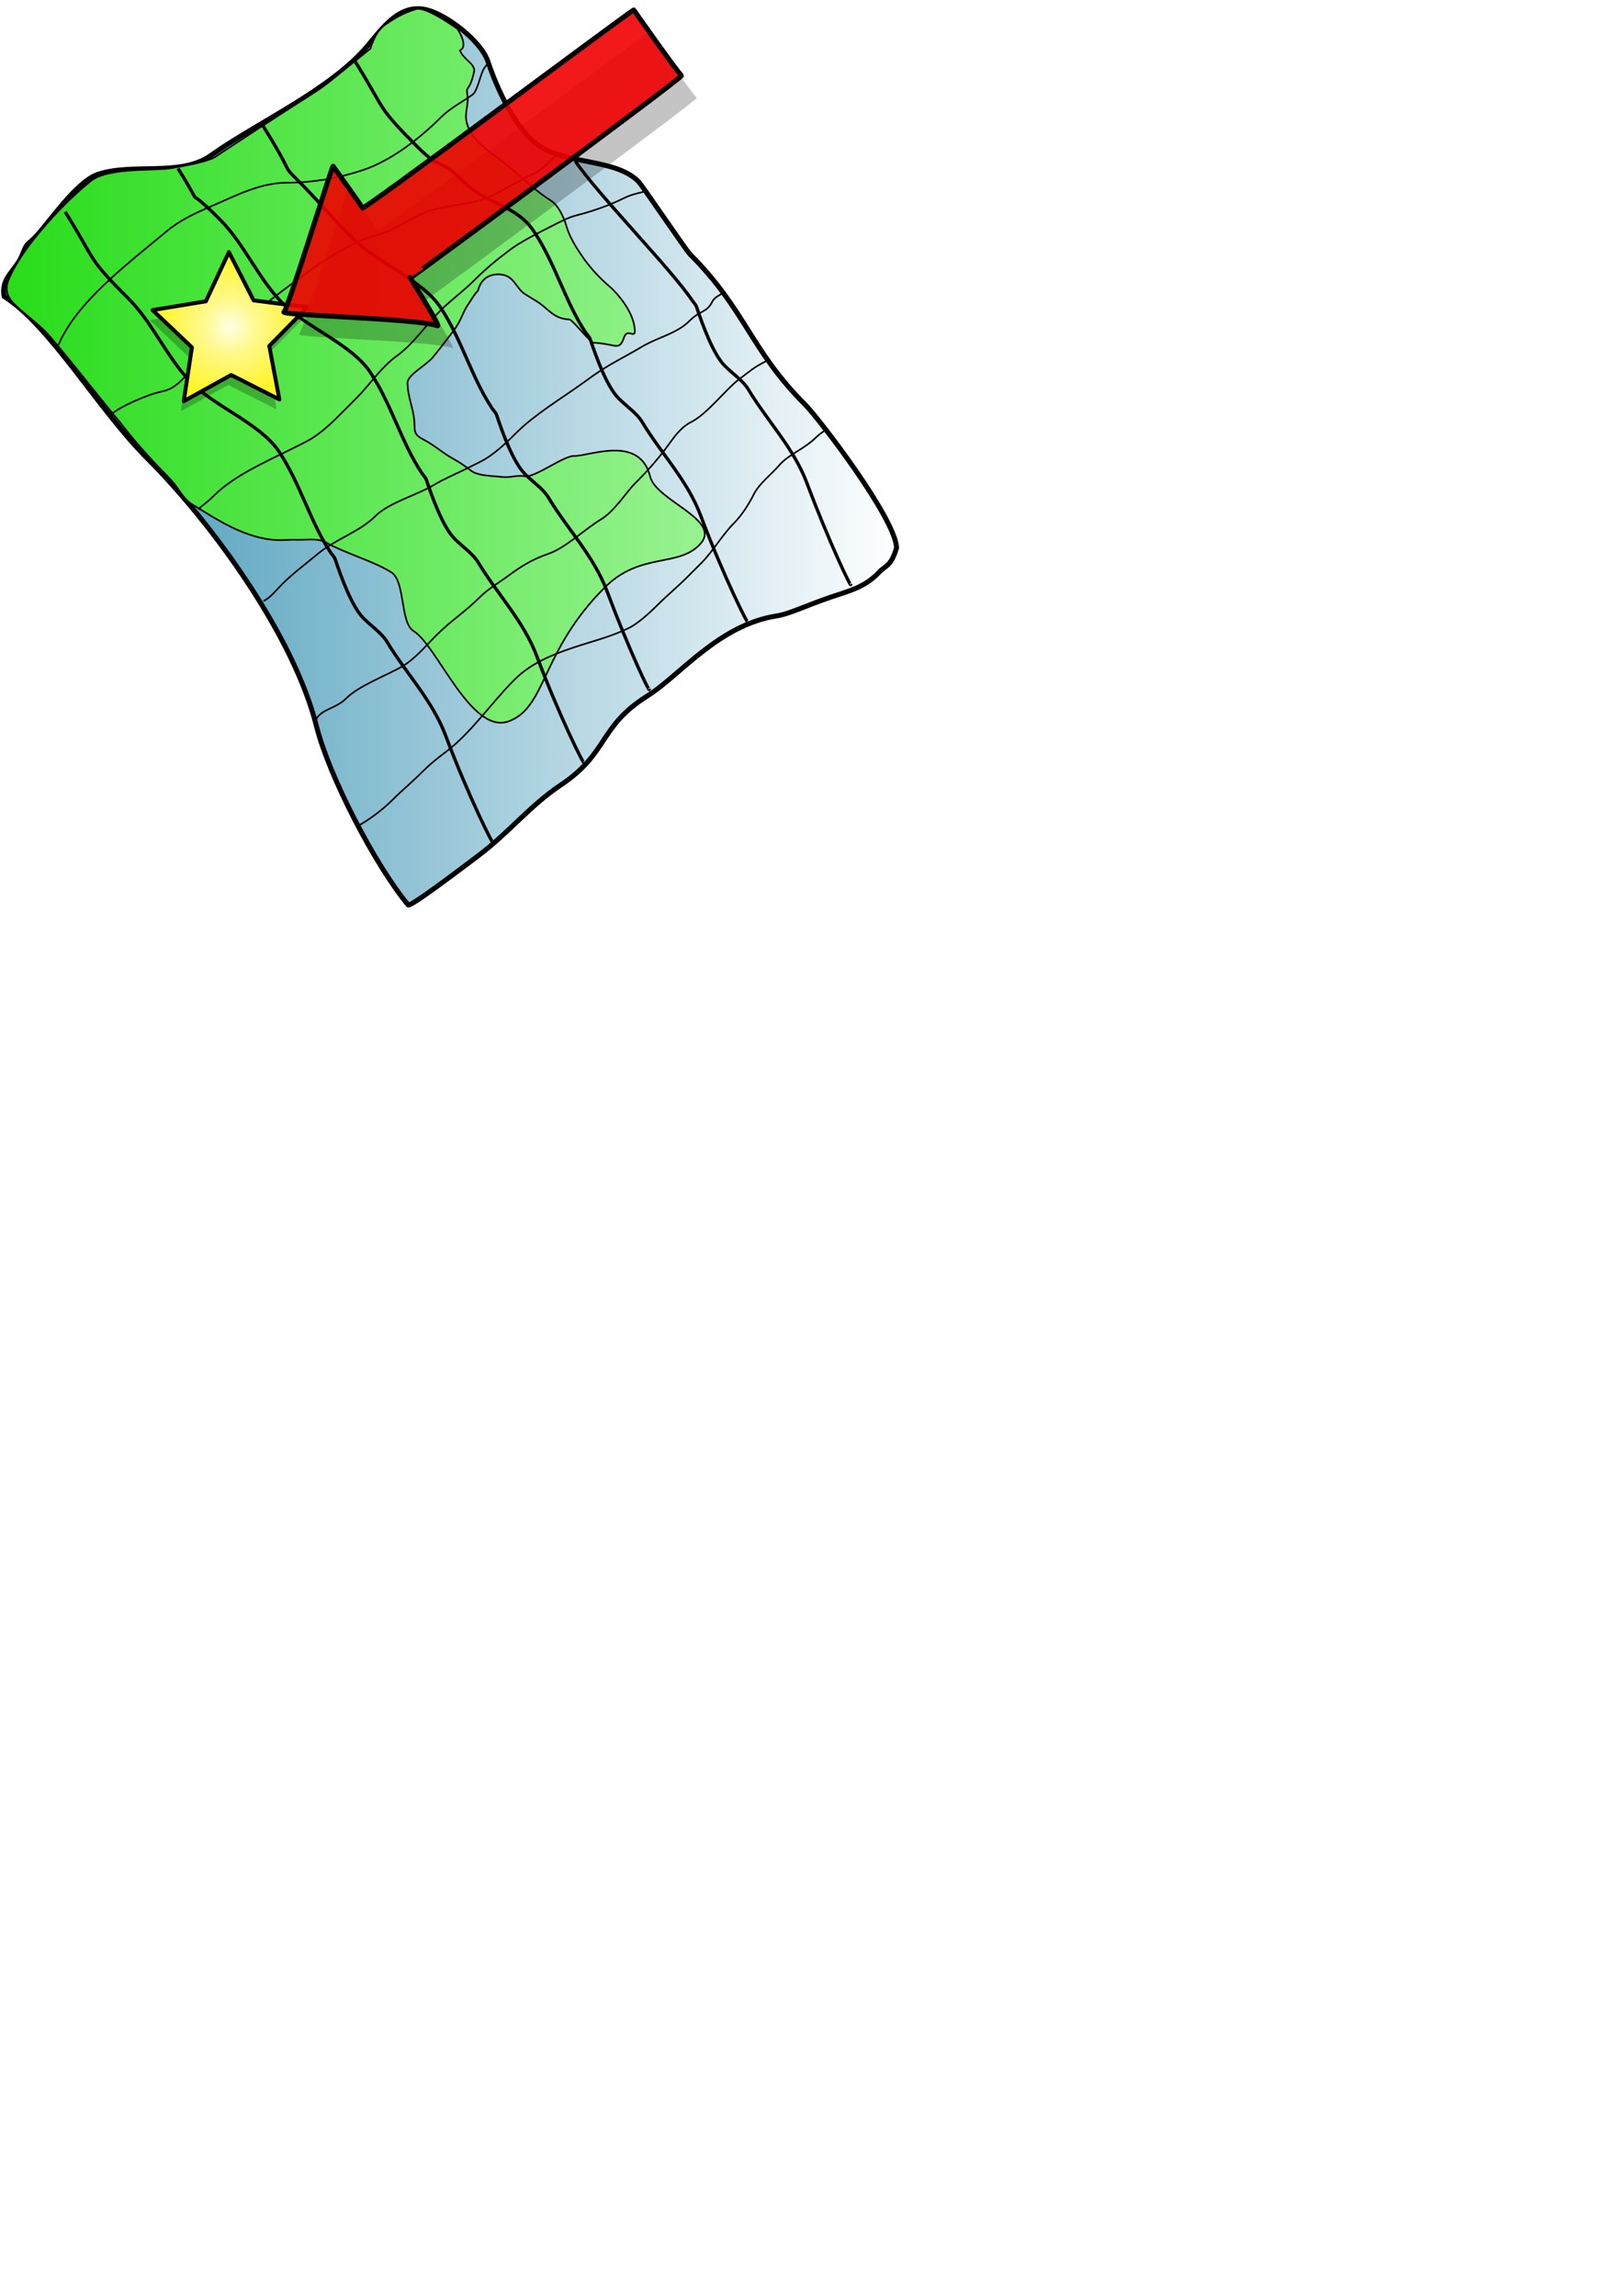 <?xml version="1.0" encoding="UTF-8" standalone="no"?>
<!-- Created with Inkscape (http://www.inkscape.org/) -->
<svg
   xmlns:dc="http://purl.org/dc/elements/1.1/"
   xmlns:cc="http://web.resource.org/cc/"
   xmlns:rdf="http://www.w3.org/1999/02/22-rdf-syntax-ns#"
   xmlns:svg="http://www.w3.org/2000/svg"
   xmlns="http://www.w3.org/2000/svg"
   xmlns:xlink="http://www.w3.org/1999/xlink"
   xmlns:sodipodi="http://sodipodi.sourceforge.net/DTD/sodipodi-0.dtd"
   xmlns:inkscape="http://www.inkscape.org/namespaces/inkscape"
   width="744.094"
   height="1052.362"
   id="svg2"
   sodipodi:version="0.32"
   inkscape:version="0.45"
   sodipodi:docname="Ruffled_Map.svg"
   inkscape:output_extension="org.inkscape.output.svg.inkscape"
   sodipodi:modified="true">
  <defs
     id="defs4">
    <linearGradient
       id="linearGradient12551">
      <stop
         style="stop-color:#9c0000;stop-opacity:1;"
         offset="0"
         id="stop12553" />
      <stop
         style="stop-color:#310000;stop-opacity:1;"
         offset="1"
         id="stop12555" />
    </linearGradient>
    <linearGradient
       id="linearGradient5541">
      <stop
         style="stop-color:#feffe5;stop-opacity:1;"
         offset="0"
         id="stop5543" />
      <stop
         id="stop5551"
         offset="0.345"
         style="stop-color:#fff98c;stop-opacity:1;" />
      <stop
         style="stop-color:#fff41a;stop-opacity:1;"
         offset="1"
         id="stop5545" />
    </linearGradient>
    <linearGradient
       id="linearGradient7210">
      <stop
         style="stop-color:#29dd1b;stop-opacity:1;"
         offset="0"
         id="stop7212" />
      <stop
         style="stop-color:#96f28f;stop-opacity:1;"
         offset="1"
         id="stop7214" />
    </linearGradient>
    <linearGradient
       id="linearGradient2764">
      <stop
         style="stop-color:#3792b3;stop-opacity:1;"
         offset="0"
         id="stop2766" />
      <stop
         style="stop-color:#ffffff;stop-opacity:1;"
         offset="1"
         id="stop2768" />
    </linearGradient>
    <linearGradient
       inkscape:collect="always"
       xlink:href="#linearGradient2764"
       id="linearGradient2770"
       x1="105.133"
       y1="511.362"
       x2="652.406"
       y2="511.362"
       gradientUnits="userSpaceOnUse"
       gradientTransform="matrix(0.754,0,0,0.754,-78.86,-176.009)" />
    <linearGradient
       inkscape:collect="always"
       xlink:href="#linearGradient7210"
       id="linearGradient7244"
       x1="113.031"
       y1="452.119"
       x2="524.596"
       y2="452.119"
       gradientUnits="userSpaceOnUse"
       gradientTransform="matrix(0.754,0,0,0.754,-78.86,-176.009)" />
    <radialGradient
       inkscape:collect="always"
       xlink:href="#linearGradient5541"
       id="radialGradient5549"
       cx="194.893"
       cy="249.759"
       fx="194.893"
       fy="249.759"
       r="129.889"
       gradientTransform="matrix(1,0,0,0.958,0,10.554)"
       gradientUnits="userSpaceOnUse" />
    <filter
       inkscape:collect="always"
       id="filter8535">
      <feGaussianBlur
         inkscape:collect="always"
         stdDeviation="4.406"
         id="feGaussianBlur8537" />
    </filter>
    <filter
       inkscape:collect="always"
       id="filter11578">
      <feGaussianBlur
         inkscape:collect="always"
         stdDeviation="5.033"
         id="feGaussianBlur11580" />
    </filter>
  </defs>
  <sodipodi:namedview
     id="base"
     pagecolor="#ffffff"
     bordercolor="#666666"
     borderopacity="1.0"
     inkscape:pageopacity="0.0"
     inkscape:pageshadow="2"
     inkscape:zoom="0.56301883"
     inkscape:cx="320.12882"
     inkscape:cy="562.67968"
     inkscape:document-units="px"
     inkscape:current-layer="layer1"
     inkscape:window-width="1024"
     inkscape:window-height="718"
     inkscape:window-x="22"
     inkscape:window-y="29" />
  <g
     inkscape:label="Layer 1"
     inkscape:groupmode="layer"
     id="layer1">
    <path
       style="fill:url(#linearGradient2770);fill-opacity:1;fill-rule:evenodd;stroke:#000000;stroke-width:2.261;stroke-linecap:round;stroke-linejoin:round;stroke-miterlimit:4;stroke-dasharray:none;stroke-opacity:1"
       d="M 1.897,135.876 C 23.347,149.614 44.831,187.425 67.579,210.172 C 97.311,239.904 134.763,291.554 145.105,332.922 C 150.828,355.813 172.078,396.73 187.098,414.755 C 187.521,416.446 214.863,395.546 219.401,392.143 C 233.219,381.779 243.024,369.216 257.087,359.841 C 279.138,345.14 274.39,333.009 296.927,318.924 C 311.56,309.778 329.483,286.416 356.148,282.314 C 361.868,281.435 369.467,277.609 380.913,273.7 C 389.093,270.907 395.989,269.392 402.448,262.933 C 406.005,258.817 408.353,260.166 411.062,251.089 C 410.406,237.377 375.31,191.647 369.069,185.407 C 343.961,160.299 341.864,142.05 316.308,116.495 C 314.514,114.7 294.414,84.91 292.62,83.115 C 282.288,72.784 260.12,75.447 247.396,66.964 C 236.627,59.785 227.986,41.035 223.708,28.201 C 220.564,18.771 204.852,6.797 195.712,4.512 C 183.397,1.434 175.634,12.454 168.793,20.664 C 151.625,41.265 117.708,56.23 96.651,71.271 C 82.897,81.096 60.921,74.567 44.967,79.885 C 34.729,83.298 22.055,102.796 15.894,108.957 C 12.086,112.765 12.513,111.021 10.097,117.063 C 7.354,123.919 0.194,127.363 1.897,135.876 z "
       id="path1308"
       sodipodi:nodetypes="csscsssssccsssssssssssc" />
    <path
       style="fill:url(#linearGradient7244);fill-opacity:1;fill-rule:evenodd;stroke:#000000;stroke-width:0.754;stroke-linecap:butt;stroke-linejoin:miter;stroke-miterlimit:4;stroke-dasharray:none;stroke-opacity:1"
       d="M 210.86,23.106 C 212.434,27.39 218.152,29.333 217.349,32.932 C 215.335,41.955 213.6,39.432 214.184,42.735 C 215.186,48.4 212.631,51.382 214.118,56.703 C 216.337,64.648 224.284,69.428 230.593,74.199 C 231.761,75.082 232.857,76.035 233.989,76.953 C 240.081,81.895 245.724,87.734 252.536,91.912 C 255.906,93.978 258.598,99.784 259.614,103.42 C 260.992,108.353 263.839,112.972 266.701,117.175 C 270.233,122.36 274.507,127.07 279.256,131.147 C 284.055,135.265 289.648,142.753 290.787,149.194 C 292.2,157.177 287.864,149.575 286.124,154.622 C 283.826,161.29 282.52,157.529 272.014,157.111 C 270.712,157.059 262.404,146.497 261.102,146.445 C 253.58,146.146 251.573,141.497 245.961,138.056 C 244.221,136.989 242.481,135.922 240.741,134.855 C 236.524,132.268 235.85,126.2 229.248,125.79 C 220.4,125.241 219.23,133.143 219.126,133.247 C 217.181,135.175 215.82,137.895 214.467,139.798 C 212.239,142.931 211.392,147.109 208.008,151.516 C 204.81,155.681 202.033,159.397 198.685,163.496 C 195.33,167.604 187.901,171.102 186.876,174.953 C 186.773,175.343 186.879,175.702 186.881,176.076 C 186.905,181.713 189.526,187.221 189.958,193.088 C 190.289,197.583 189.381,199.013 194.159,201.488 C 199.144,204.069 202.819,207.548 207.734,210.261 C 211.045,212.089 213.491,213.869 216.088,215.832 C 219.276,218.243 226.333,218.142 230.159,218.637 C 233.7,219.096 237.078,217.662 240.571,218.303 C 245.076,219.129 258.478,208.822 263.191,209.009 C 269.865,209.275 293.296,198.969 298.103,218.516 C 300.82,229.56 331.139,238.261 321.081,249.325 C 311.121,260.282 293.689,252.957 277.383,269.17 C 247.897,298.488 250.689,324.147 233.278,330.617 C 216.033,337.025 200.464,295.925 189.644,289.29 C 183.317,285.41 185.94,266.336 179.314,262.273 C 170.675,256.975 158.916,253.895 149.578,248.74 C 145.433,246.453 140.743,247.641 134.993,247.412 C 133.296,247.345 131.522,247.524 129.787,247.579 C 116.02,248.022 103.194,240.455 93.544,234.537 C 91.804,233.47 90.064,232.403 88.324,231.335 C 83.525,228.393 81.95,223.603 78.122,219.703 C 61.364,202.63 58.241,197.317 53.082,191.24 C 47.982,185.232 25.083,156.106 20.683,151.833 C 9.168,140.651 -0.129,137.701 4.14,127.734 C 11.043,111.621 31.185,91.246 41.697,82.933 C 49.802,76.523 70.912,78.449 78.732,77.046 C 85.031,75.916 93.091,74.524 97.929,72.393 C 164.235,28.597 134.858,50.269 169.767,22.337 C 171.511,17.215 173.255,13.605 176.889,11.13 C 181.852,7.75 184.747,6.082 190.66,4.189 C 194.651,2.911 205.449,10.256 209.696,13.226 C 212.614,17.691 213.583,22.003 210.86,23.106 z "
       id="path3544"
       sodipodi:nodetypes="cssssssssssssssssssssssssssssssssssssssssssssssccsscc" />
    <path
       style="fill:none;fill-opacity:0.75;fill-rule:evenodd;stroke:#000000;stroke-width:1.507;stroke-linecap:butt;stroke-linejoin:miter;stroke-miterlimit:4;stroke-dasharray:none;stroke-opacity:1"
       d="M 225.861,385.683 C 226.635,388.78 214.413,364.127 204.326,337.229 C 198.23,320.973 186.104,308.654 177.407,294.159 C 175.073,290.269 170.484,287.236 166.64,283.391 C 161.335,278.087 156.404,264.528 153.719,256.472 C 153.31,255.245 152.283,254.319 151.565,253.242 C 142.252,239.272 137.63,221.571 127.877,206.942 C 119.501,194.378 98.799,186.478 88.037,175.716 C 76.628,164.307 70.307,148.295 58.965,136.953 C 39.546,117.535 44.531,120.535 29.892,97.113"
       id="path2810"
       sodipodi:nodetypes="csssssssss" />
    <path
       style="opacity:1;fill:none;fill-opacity:0.75;fill-rule:evenodd;stroke:#000000;stroke-width:1.507;stroke-linecap:butt;stroke-linejoin:miter;stroke-miterlimit:4;stroke-dasharray:none;stroke-opacity:1"
       d="M 267.662,349.28 C 268.437,352.378 256.214,327.725 246.127,300.827 C 240.031,284.571 227.906,272.251 219.209,257.756 C 216.875,253.866 212.286,250.834 208.441,246.989 C 203.137,241.685 198.205,228.126 195.52,220.07 C 195.111,218.842 194.084,217.917 193.367,216.84 C 184.053,202.87 179.431,185.169 169.678,170.54 C 161.302,157.976 140.601,150.076 129.838,139.314 C 118.429,127.905 112.108,111.893 100.766,100.551 C 81.348,81.132 96.241,100.648 81.603,77.226"
       id="path3538"
       sodipodi:nodetypes="csssssssss" />
    <path
       style="fill:none;fill-opacity:0.75;fill-rule:evenodd;stroke:#000000;stroke-width:1.507;stroke-linecap:butt;stroke-linejoin:miter;stroke-miterlimit:4;stroke-dasharray:none;stroke-opacity:1"
       d="M 297.599,315.772 C 298.373,318.869 288.419,297.997 278.332,271.099 C 272.236,254.843 260.11,242.524 251.413,228.029 C 249.079,224.139 244.491,221.106 240.646,217.261 C 235.342,211.957 230.41,198.398 227.725,190.343 C 227.316,189.115 226.289,188.189 225.571,187.112 C 216.258,173.142 211.636,155.442 201.883,140.812 C 193.507,128.248 172.806,120.349 162.043,109.586 C 150.634,98.177 146.791,92.901 135.448,81.558 C 129.242,75.352 135.052,80.83 120.414,57.408"
       id="path3540"
       sodipodi:nodetypes="csssssssss" />
    <path
       style="fill:none;fill-opacity:0.75;fill-rule:evenodd;stroke:#000000;stroke-width:1.507;stroke-linecap:butt;stroke-linejoin:miter;stroke-miterlimit:4;stroke-dasharray:none;stroke-opacity:1"
       d="M 342.807,284.871 C 343.581,287.968 331.359,263.315 321.272,236.417 C 315.176,220.161 303.05,207.842 294.353,193.347 C 292.019,189.457 287.43,186.424 283.586,182.579 C 278.281,177.275 273.35,163.716 270.665,155.66 C 270.255,154.433 269.229,153.507 268.511,152.43 C 259.198,138.46 254.576,120.759 244.823,106.13 C 236.447,93.566 223.177,93.924 212.415,83.162 C 201.006,71.753 202.943,78.863 191.6,67.52 C 172.182,48.102 177.166,51.102 162.528,27.68"
       id="path5006"
       sodipodi:nodetypes="csssssssss" />
    <path
       style="fill:none;fill-opacity:0.75;fill-rule:evenodd;stroke:#000000;stroke-width:1.507;stroke-linecap:butt;stroke-linejoin:miter;stroke-miterlimit:4;stroke-dasharray:none;stroke-opacity:1"
       d="M 390.015,267.738 C 390.789,270.835 380.079,248.451 369.992,221.553 C 363.896,205.297 351.77,192.978 343.073,178.483 C 340.739,174.593 336.15,171.56 332.306,167.715 C 327.002,162.411 322.07,148.852 319.385,140.797 C 318.976,139.569 317.949,138.643 317.231,137.566 C 307.918,123.596 273.568,88.555 263.815,73.925"
       id="path5008"
       sodipodi:nodetypes="cssssss" />
    <path
       style="fill:none;fill-opacity:0.75;fill-rule:evenodd;stroke:#000000;stroke-width:0.754;stroke-linecap:butt;stroke-linejoin:miter;stroke-miterlimit:4;stroke-dasharray:none;stroke-opacity:1"
       d="M 26.838,158.059 C 35.152,138.473 58.028,121.332 76.384,106.036 C 82.557,100.892 89.36,97.761 97.028,94.475 C 107.885,89.822 119.142,83.74 131.71,83.74 C 143.433,83.74 155.41,81.621 166.393,77.96 C 179.296,73.659 192.469,63.444 201.9,54.013 C 206.764,49.149 212.253,46.661 216.764,43.278 C 218.896,41.679 220.316,34.054 221.719,31.717 C 222.663,30.144 223.443,29.418 224.196,28.414"
       id="path5010" />
    <path
       style="fill:none;fill-opacity:0.75;fill-rule:evenodd;stroke:#000000;stroke-width:0.754px;stroke-linecap:butt;stroke-linejoin:miter;stroke-opacity:1"
       d="M 49.96,191.09 C 52.025,187.647 67.324,180.845 73.907,179.529 C 79.491,178.412 82.04,175.524 85.468,172.097 C 91.05,166.515 95.767,161.45 102.809,155.582 C 111.298,148.507 119.478,140.809 128.407,134.112 C 140.695,124.896 158.364,111.346 172.999,107.687 C 181.964,105.446 189.886,98.304 198.597,96.127 C 205.689,94.354 211.984,93.812 219.241,91.998 C 227.905,89.832 236.747,82.849 244.84,79.611 C 247.805,78.425 251.937,74.166 253.924,72.179 C 256.662,69.441 253.145,72.569 255.575,71.354"
       id="path5012" />
    <path
       style="fill:none;fill-opacity:0.75;fill-rule:evenodd;stroke:#000000;stroke-width:0.754px;stroke-linecap:butt;stroke-linejoin:miter;stroke-opacity:1"
       d="M 90.9,233.412 C 92.538,231.775 94.855,230.423 97.854,227.423 C 107.314,217.963 121.425,211.922 133.362,205.953 C 135.564,204.852 137.766,203.751 139.968,202.65 C 145.542,199.863 150.791,195.131 154.832,191.09 C 158.463,187.458 159.361,186.56 163.089,182.832 C 169.577,176.344 174.746,168.254 182.082,163.014 C 189.317,157.846 195.422,148.848 201.9,142.369 C 206.851,137.419 212.413,133.509 217.59,128.331 C 223.196,122.725 228.056,118.83 234.105,114.293 C 238.665,110.873 247.319,106.448 253.098,103.558 C 256.736,101.739 260.351,99.681 264.659,98.604 C 271.297,96.944 279.409,94.119 285.303,91.172 C 289.075,89.286 291.598,88.772 295.212,87.869"
       id="path5014"
       sodipodi:nodetypes="cssssssssssssc" />
    <path
       style="fill:none;fill-opacity:0.75;fill-rule:evenodd;stroke:#000000;stroke-width:0.754px;stroke-linecap:butt;stroke-linejoin:miter;stroke-opacity:1"
       d="M 120.767,275.526 C 124.216,273.802 126.101,271.018 129.233,267.886 C 134.382,262.737 140.045,258.601 145.748,253.848 C 153.9,247.055 164.823,243.856 172.173,236.507 C 178.224,230.455 191.349,226.818 198.597,222.469 C 203.566,219.487 209.725,216.905 215.113,214.211 C 216.764,213.385 218.416,212.559 220.067,211.734 C 226.006,208.764 231.691,203.413 236.583,198.521 C 244.954,190.15 256.612,183.153 266.31,176.226 C 268.237,174.85 270.164,173.473 272.09,172.097 C 279.314,166.937 286.75,163.466 294.386,158.885 C 301.418,154.666 310.317,152.863 315.856,147.324 C 321.271,141.909 323.967,143.488 326.591,138.241 C 327.737,135.948 330.41,135.248 331.545,134.112"
       id="path5016"
       sodipodi:nodetypes="cssssssssssssc" />
    <path
       sodipodi:type="star"
       style="opacity:0.487;fill:#000000;fill-opacity:1;fill-rule:evenodd;stroke:none;stroke-width:6.386;stroke-linecap:round;stroke-linejoin:round;stroke-miterlimit:4;stroke-dasharray:none;stroke-dashoffset:0;stroke-opacity:1;filter:url(#filter11578)"
       id="path8539"
       sodipodi:sides="5"
       sodipodi:cx="195.64207"
       sodipodi:cy="261.76758"
       sodipodi:r1="133.23787"
       sodipodi:r2="66.618935"
       sodipodi:arg1="0.92428318"
       sodipodi:arg2="1.5526017"
       inkscape:flatsided="false"
       inkscape:rounded="0"
       inkscape:randomized="0"
       d="M 275.905,368.117 L 196.854,328.375 L 119.301,370.966 L 132.669,283.503 L 68.197,222.907 L 155.51,208.593 L 193.218,128.552 L 233.813,207.168 L 321.589,218.296 L 259.365,281.198 L 275.905,368.117 z "
       transform="matrix(0.28,0,0,0.282,49.534,83.862)" />
    <path
       style="fill:none;fill-opacity:0.75;fill-rule:evenodd;stroke:#000000;stroke-width:0.754px;stroke-linecap:butt;stroke-linejoin:miter;stroke-opacity:1"
       d="M 144.784,330.027 C 147.401,324.791 153.692,325.177 158.961,319.909 C 164.325,314.544 176.824,309.709 183.734,305.871 C 189.98,302.4 195.136,296.12 200.249,291.007 C 206.853,284.403 213.236,280.497 220.067,273.666 C 224.015,269.718 228.939,267.012 233.279,263.757 C 238.857,259.573 244.585,256.135 251.446,253.848 C 258.988,251.334 268.532,242.275 275.393,238.158 C 281.742,234.349 287.071,225.655 291.083,221.643 C 296.963,215.763 302.214,209.859 306.773,203.476 C 309.6,199.517 312.628,195.594 316.682,193.567 C 324.356,189.73 332.591,178.538 338.977,173.748 C 344.525,169.588 345.621,168.362 351.364,165.491"
       id="path5018"
       sodipodi:nodetypes="csssssssssssc" />
    <path
       style="fill:none;fill-opacity:0.75;fill-rule:evenodd;stroke:#000000;stroke-width:0.754px;stroke-linecap:butt;stroke-linejoin:miter;stroke-opacity:1"
       d="M 164.532,378.299 C 167.993,376.569 174.898,371.685 179.605,366.977 C 184.074,362.508 188.558,358.85 193.643,353.765 C 197.123,350.285 200.339,347.71 204.378,344.682 C 215.906,336.036 225.466,321.941 235.757,311.651 C 243.358,304.05 253.008,300.12 263.007,296.787 C 272.119,293.75 280.316,291.849 288.606,287.704 C 292.875,285.569 298.588,280.199 301.818,276.969 C 306.103,272.684 310.36,269.253 315.03,264.583 C 317.232,262.381 319.434,260.179 321.636,257.976 C 326.83,252.783 331.199,245.111 336.5,239.81 C 340.11,236.2 343.364,231.036 345.583,226.597 C 348.056,221.652 353.663,217.446 357.144,213.385 C 361.699,208.072 368.615,206.044 374.485,200.173 C 376,198.658 377.609,197.875 378.614,196.87"
       id="path5020"
       sodipodi:nodetypes="csssssssssssssc" />
    <path
       sodipodi:type="star"
       style="opacity:1;fill:url(#radialGradient5549);fill-opacity:1;fill-rule:evenodd;stroke:#000000;stroke-width:6.386;stroke-linecap:round;stroke-linejoin:round;stroke-miterlimit:4;stroke-dasharray:none;stroke-dashoffset:0;stroke-opacity:1"
       id="path7974"
       sodipodi:sides="5"
       sodipodi:cx="195.64207"
       sodipodi:cy="261.76758"
       sodipodi:r1="133.23787"
       sodipodi:r2="66.618935"
       sodipodi:arg1="0.92428318"
       sodipodi:arg2="1.5526017"
       inkscape:flatsided="false"
       inkscape:rounded="0"
       inkscape:randomized="0"
       d="M 275.905,368.117 L 196.854,328.375 L 119.301,370.966 L 132.669,283.503 L 68.197,222.907 L 155.51,208.593 L 193.218,128.552 L 233.813,207.168 L 321.589,218.296 L 259.365,281.198 L 275.905,368.117 z "
       transform="matrix(0.28,0,0,0.282,50.841,79.288)" />
    <path
       style="opacity:0.482;fill:#000000;fill-opacity:1;fill-rule:evenodd;stroke:none;stroke-width:3;stroke-linecap:round;stroke-linejoin:round;stroke-miterlimit:4;stroke-dasharray:none;stroke-opacity:1;filter:url(#filter8535)"
       d="M 379.89,445.079 C 382.186,445.893 360.722,411.968 363.401,415.964 C 363.55,416.187 529.425,293.911 528.277,292.95 C 526.063,291.097 500.879,255.46 499.242,253.017 C 498.812,252.377 333.893,375.746 334.158,373.465 C 334.233,372.82 316.885,348.823 316.361,348.042 C 315.815,347.228 288.907,435.055 286.489,436.63 C 283.13,438.817 367.113,440.55 379.89,445.079 z "
       id="path6523"
       sodipodi:nodetypes="csssssss"
       transform="matrix(0.754,0,0,0.754,-78.86,-176.009)" />
    <path
       style="fill:#f00000;fill-opacity:0.899;fill-rule:evenodd;stroke:#000000;stroke-width:2.261;stroke-linecap:round;stroke-linejoin:round;stroke-miterlimit:4;stroke-dasharray:none;stroke-opacity:1"
       d="M 200.606,149.334 C 202.336,149.948 186.158,124.377 188.177,127.39 C 188.29,127.558 313.314,35.395 312.449,34.671 C 310.78,33.274 291.798,6.413 290.564,4.572 C 290.241,4.089 165.936,97.076 166.136,95.357 C 166.193,94.871 153.117,76.784 152.723,76.195 C 152.311,75.581 132.03,141.779 130.207,142.966 C 127.676,144.614 190.976,145.921 200.606,149.334 z "
       id="path3547"
       sodipodi:nodetypes="csssssss" />
  </g>
</svg>
